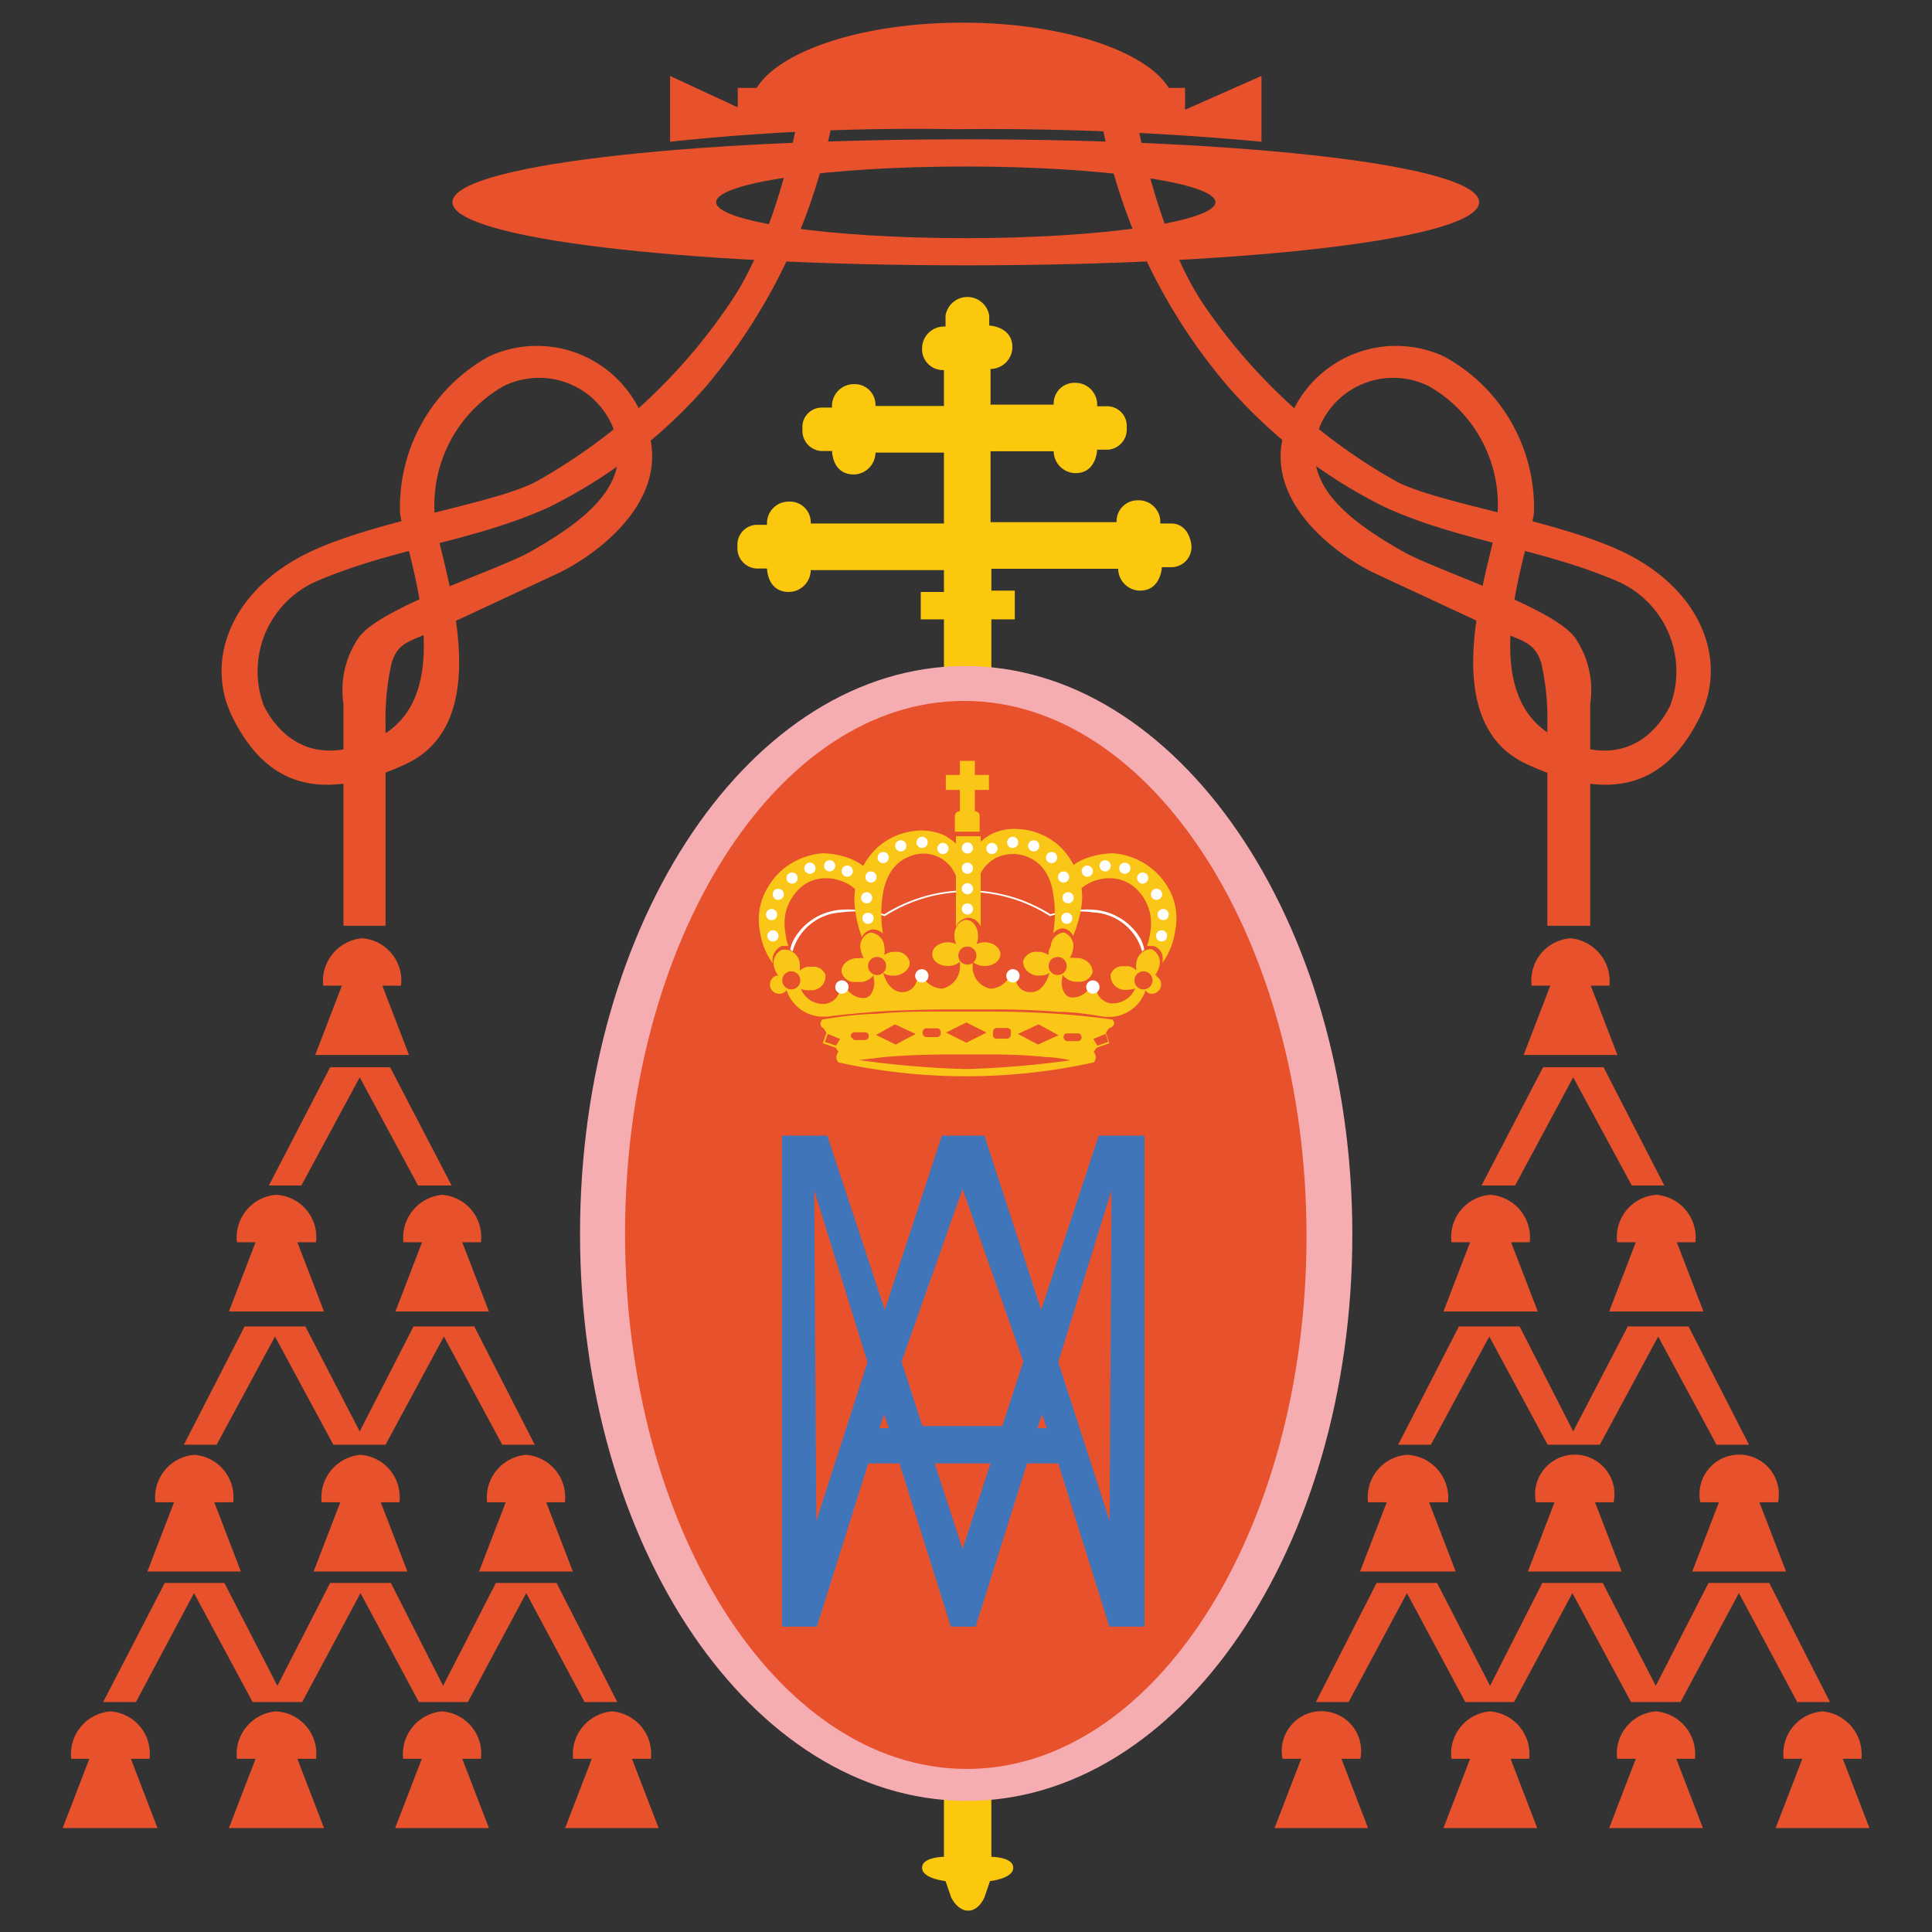 <?xml version="1.0" encoding="UTF-8"?> <svg xmlns="http://www.w3.org/2000/svg" xmlns:xlink="http://www.w3.org/1999/xlink" id="Capa_1" data-name="Capa 1" viewBox="0 0 512 512"><rect x="0" y="0" width="512" height="512" fill="#333333" stroke="none"/><defs><style>.cls-1{fill:#e7512c;}.cls-2{fill:#fbc80e;}.cls-3{fill:#f5adb2;}.cls-4{fill:#4175ba;}.cls-5{fill:#fff;}.cls-6{fill:#fac718;}</style><symbol id="Escudo_color" data-name="Escudo color" viewBox="0 0 67.86 70.87"><g id="Layer_1" data-name="Layer 1"><path class="cls-1" d="M13,38.75l-1-2.6h.7a1.59,1.59,0,0,0-1.46-1.78,1.61,1.61,0,0,0-1.46,1.78h.7l-1,2.6Z"></path><path class="cls-1" d="M9.81,48.38l-1-2.6h.7A1.59,1.59,0,0,0,8,44a1.61,1.61,0,0,0-1.46,1.78h.7l-1,2.6Z"></path><path class="cls-1" d="M16,48.38l-1-2.6h.7A1.59,1.59,0,0,0,14.25,44a1.61,1.61,0,0,0-1.46,1.78h.7l-1,2.6Z"></path><path class="cls-1" d="M6.69,58.14l-1-2.6h.71a1.59,1.59,0,0,0-1.46-1.78,1.6,1.6,0,0,0-1.46,1.78h.7l-1,2.6Z"></path><path class="cls-1" d="M12.94,58.14l-1-2.6h.7a1.59,1.59,0,0,0-1.46-1.78,1.61,1.61,0,0,0-1.46,1.78h.7l-1,2.6Z"></path><path class="cls-1" d="M19.15,58.14l-1-2.6h.7a1.59,1.59,0,0,0-1.46-1.78,1.61,1.61,0,0,0-1.46,1.78h.7l-1,2.6Z"></path><path class="cls-1" d="M3.56,67.77l-1-2.6h.7a1.59,1.59,0,0,0-1.46-1.78A1.61,1.61,0,0,0,.32,65.17H1l-1,2.6Z"></path><path class="cls-1" d="M9.81,67.77l-1-2.6h.7A1.59,1.59,0,0,0,8,63.39a1.61,1.61,0,0,0-1.46,1.78h.7l-1,2.6Z"></path><path class="cls-1" d="M16,67.77l-1-2.6h.7a1.59,1.59,0,0,0-1.46-1.78,1.61,1.61,0,0,0-1.46,1.78h.7l-1,2.6Z"></path><path class="cls-1" d="M22.37,67.77l-1-2.6h.71a1.6,1.6,0,0,0-1.46-1.78,1.61,1.61,0,0,0-1.46,1.78h.7l-1,2.6Z"></path><polygon class="cls-1" points="18.54 58.57 17.61 58.57 17.2 58.57 16.26 58.57 14.28 62.43 12.32 58.57 11.39 58.57 10.98 58.57 10.04 58.57 8.06 62.43 6.07 58.57 5.14 58.57 4.76 58.57 3.83 58.57 1.52 63.04 2.75 63.04 4.93 58.95 7.13 63.04 7.74 63.04 8.38 63.04 8.99 63.04 11.18 58.95 13.37 63.04 13.99 63.04 14.6 63.04 15.21 63.04 17.4 58.95 19.59 63.04 20.82 63.04 18.54 58.57"></polygon><polygon class="cls-1" points="15.45 48.94 14.51 48.94 14.1 48.94 13.17 48.94 11.15 52.88 9.11 48.94 8.18 48.94 7.77 48.94 6.83 48.94 4.55 53.38 5.78 53.38 7.97 49.32 10.16 53.38 10.89 53.38 11.42 53.38 12.12 53.38 14.31 49.32 16.5 53.38 17.72 53.38 15.45 48.94"></polygon><polygon class="cls-1" points="14.6 43.65 12.29 39.21 11.36 39.21 10.98 39.21 10.04 39.21 7.74 43.65 8.96 43.65 11.15 39.59 13.34 43.65 14.6 43.65"></polygon><path class="cls-1" d="M24.12,13.69a19.09,19.09,0,0,1-5.87,4.5c-2.83,1.29-5.78,1.52-8.7,2.77a3.69,3.69,0,0,0-2,4.68c.35.7,1.55,2.54,4.24,1.22,3.38-1.66.87-7.53.87-8.55A6.47,6.47,0,0,1,16,12.53a4.29,4.29,0,0,1,5.75,2.22c1.43,2.89-1.55,5.13-3.09,5.89l-4.47,2.08c-1.14.52-1.58.49-1.84,1.31a9.51,9.51,0,0,0-.23,2.34V33.9H10.54V25.58a3.5,3.5,0,0,1,.56-2.48c.81-1.17,5.25-2.54,6.51-3.27,2.1-1.2,4-2.66,2.95-4.85a3,3,0,0,0-4-1.34,5.14,5.14,0,0,0-2.49,5.57c.47,2.08,2.08,7.1-1.19,8.62S7.59,28.59,6.34,26c-1-2.11,0-4.76,3-6.16,2.51-1.17,6.84-1.78,8.41-2.6A21.34,21.34,0,0,0,25,10.6c1.9-2.72,2.63-7.21,2.63-7.21l1.43-.7A21.82,21.82,0,0,1,24.12,13.69Z"></path><path class="cls-1" d="M11.94,18.25"></path><path class="cls-1" d="M54.84,38.75l1-2.6h-.7a1.59,1.59,0,0,1,1.46-1.78,1.62,1.62,0,0,1,1.46,1.78h-.7l1,2.6Z"></path><path class="cls-1" d="M58.05,48.38l1-2.6h-.7A1.59,1.59,0,0,1,59.83,44a1.61,1.61,0,0,1,1.46,1.78h-.7l1,2.6Z"></path><path class="cls-1" d="M51.83,48.38l1-2.6h-.7A1.59,1.59,0,0,1,53.61,44a1.61,1.61,0,0,1,1.46,1.78h-.7l1,2.6Z"></path><path class="cls-1" d="M61.17,58.14l1-2.6h-.7a1.49,1.49,0,1,1,2.92,0h-.7l1,2.6Z"></path><path class="cls-1" d="M55,58.14l1-2.6h-.7a1.49,1.49,0,1,1,2.92,0h-.7l1,2.6Z"></path><path class="cls-1" d="M48.7,58.14l1-2.6H49a1.59,1.59,0,0,1,1.46-1.78A1.61,1.61,0,0,1,52,55.54h-.71l1,2.6Z"></path><path class="cls-1" d="M64.3,67.77l1-2.6h-.7a1.59,1.59,0,0,1,1.46-1.78,1.62,1.62,0,0,1,1.46,1.78h-.7l1,2.6Z"></path><path class="cls-1" d="M58.05,67.77l1-2.6h-.7a1.59,1.59,0,0,1,1.46-1.78,1.61,1.61,0,0,1,1.46,1.78h-.7l1,2.6Z"></path><path class="cls-1" d="M51.83,67.77l1-2.6h-.7a1.59,1.59,0,0,1,1.46-1.78,1.61,1.61,0,0,1,1.46,1.78h-.7l1,2.6Z"></path><path class="cls-1" d="M45.49,67.77l1-2.6h-.7a1.49,1.49,0,1,1,2.92,0H48l1,2.6Z"></path><polygon class="cls-1" points="49.32 58.57 50.25 58.57 50.66 58.57 51.59 58.57 53.58 62.43 55.54 58.57 56.47 58.57 56.88 58.57 57.81 58.57 59.8 62.43 61.78 58.57 62.72 58.57 63.13 58.57 64.06 58.57 66.34 63.04 65.11 63.04 62.92 58.95 60.73 63.04 60.12 63.04 59.48 63.04 58.87 63.04 56.67 58.95 54.48 63.04 53.87 63.04 53.26 63.04 52.65 63.04 50.46 58.95 48.27 63.04 47.04 63.04 49.32 58.57"></polygon><polygon class="cls-1" points="52.41 48.94 53.35 48.94 53.76 48.94 54.69 48.94 56.7 52.88 58.75 48.94 59.68 48.94 60.09 48.94 61.03 48.94 63.3 53.38 62.08 53.38 59.89 49.32 57.7 53.38 56.97 53.38 56.44 53.38 55.74 53.38 53.55 49.32 51.36 53.38 50.13 53.38 52.41 48.94"></polygon><polygon class="cls-1" points="53.26 43.65 55.57 39.21 56.5 39.21 56.91 39.21 57.84 39.21 60.12 43.65 58.9 43.65 56.7 39.59 54.52 43.65 53.26 43.65"></polygon><path class="cls-1" d="M43.77,13.69a19,19,0,0,0,5.87,4.5c2.83,1.29,5.78,1.52,8.7,2.77a3.69,3.69,0,0,1,2,4.68c-.35.7-1.54,2.54-4.23,1.22-3.39-1.66-.88-7.53-.88-8.55a6.46,6.46,0,0,0-3.38-5.78,4.29,4.29,0,0,0-5.75,2.22c-1.44,2.89,1.54,5.13,3.09,5.89l4.47,2.08c1.14.52,1.57.49,1.84,1.31a9.51,9.51,0,0,1,.23,2.34V33.9h1.61V25.58a3.5,3.5,0,0,0-.56-2.48c-.84-1.17-5.25-2.54-6.51-3.27-2.1-1.2-4-2.66-3-4.85a3,3,0,0,1,4-1.34,5.12,5.12,0,0,1,2.48,5.57c-.46,2.08-2.07,7.1,1.2,8.62s5.29.76,6.54-1.84c1-2.11,0-4.76-3-6.16-2.51-1.17-6.83-1.78-8.41-2.6a21.43,21.43,0,0,1-7.24-6.63C41,7.88,40.27,3.39,40.27,3.39l-1.44-.7A21.28,21.28,0,0,0,43.77,13.69Z"></path><path class="cls-1" d="M55.92,18.25"></path><path class="cls-1" d="M56.15,16.59"></path><path class="cls-1" d="M33.9,4.38c-10.66,0-19.27,1-19.27,2.36S23.27,9.11,33.9,9.11s19.27-1,19.27-2.37S44.56,4.38,33.9,4.38Zm0,3.71c-5.17,0-9.37-.62-9.37-1.35S28.73,5.4,33.9,5.4s9.37.62,9.37,1.34S39.07,8.09,33.9,8.09Z"></path><path class="cls-1" d="M42.13,3.27V2.45h-.61c-.87-1.4-4-2.45-7.74-2.45s-6.86,1.05-7.73,2.45h-.71v.73L22.8,2V4.47A87,87,0,0,1,33.49,4,112,112,0,0,1,45,4.47V2Z"></path><path class="cls-2" d="M41.61,18.8H41.2a.81.81,0,0,0-.82-.87.79.79,0,0,0-.82.82H34.83V16.09H37.2a.83.83,0,0,0,.82.82c.79,0,.81-.88.81-.88h.41a.76.76,0,0,0,.7-.82.74.74,0,0,0-.7-.81h-.41a.82.82,0,0,0-.81-.88.78.78,0,0,0-.82.82H34.83V13a.83.83,0,0,0,.82-.81c0-.79-.87-.82-.87-.82V11a.83.83,0,0,0-1.64,0v.41a.82.82,0,0,0-.88.82.78.78,0,0,0,.82.81v1.35H30.51a.78.78,0,0,0-.81-.82.82.82,0,0,0-.82.88h-.41a.73.73,0,0,0-.7.81.76.76,0,0,0,.7.82h.41s0,.88.82.88a.83.83,0,0,0,.81-.82h2.57v2.66h-5a.78.78,0,0,0-.82-.82.81.81,0,0,0-.82.87h-.41a.75.75,0,0,0-.7.82.76.76,0,0,0,.7.82h.41s0,.88.82.88a.83.83,0,0,0,.82-.82h5v.82h-.87V22.4h.87V65.9h0v2.95s-.82,0-.82.41.88.5.88.5l.21.61s.23.5.64.5.61-.5.61-.5l.21-.61s.87-.09.87-.5-.82-.41-.82-.41V22.4h.88V21.32h-.88V20.5h4.76a.83.83,0,0,0,.82.82c.79,0,.82-.88.82-.88h.41a.76.76,0,0,0,.7-.82C42.31,19.15,42.05,18.8,41.61,18.8Z"></path><path class="cls-3" d="M19.42,45.46c0-11.74,6.42-21.28,14.42-21.31S48.41,33.7,48.41,45.49,41.9,66.81,33.87,66.75,19.42,57.17,19.42,45.46Z"></path><path class="cls-1" d="M21.11,45.46c0-11,5.67-20,12.73-20s12.85,9,12.85,20.09-5.75,20.06-12.82,20S21.11,56.5,21.11,45.46Z"></path><path class="cls-4" d="M38.89,41.78l-2.16,6.54L34.6,41.78H33l-2.14,6.54-2.16-6.54H27V60.21h1.31l1.93-6.13h1.17l1.93,6.13h.93l1.93-6.13h1.17l1.92,6.13h1.32V41.78Zm-5.11,2Zm0,0,2.28,6.48-.79,2.42h-3l-.78-2.42ZM28.29,56.24l-.08-12.41,2,6.45Zm2.37-3.48.17-.52.18.52Zm3.12,4.53-1.05-3.21h2.1Zm2.81-4.53.17-.52.18.52Zm.78-2.48,2-6.45L39.3,56.24Z"></path><polygon class="cls-5" points="40.47 35.86 40.47 35.85 40.47 35.85 40.47 35.86"></polygon><path class="cls-5" d="M40.45,34.37a2.22,2.22,0,0,0-1.74-1.07,3.08,3.08,0,0,0-.53,0,3.82,3.82,0,0,0-1.1.17,5.86,5.86,0,0,0-6.24,0,3.89,3.89,0,0,0-1.11-.17,3.23,3.23,0,0,0-.53,0,2.22,2.22,0,0,0-1.73,1.07,1.31,1.31,0,0,0-.16.43l.09.06a2,2,0,0,1,1.82-1.46,3.65,3.65,0,0,1,1.64.14,5.74,5.74,0,0,1,6.2,0,3.64,3.64,0,0,1,1.64-.14,2,2,0,0,1,1.82,1.47.27.27,0,0,1,.08-.07A1.38,1.38,0,0,0,40.45,34.37Z"></path><path class="cls-6" d="M34.77,28.8v-.56h-.53v-.53h-.56v.53h-.53v.56h.53v.8a.19.19,0,0,0-.19.18v.59h.93v-.59a.18.18,0,0,0-.18-.18v-.8Z"></path><path class="cls-6" d="M41.09,35.76a.15.15,0,0,0-.09,0h0a.89.89,0,0,0,.15-.29.55.55,0,0,0-.28-.69H40.8a.57.57,0,0,0-.49.47.7.7,0,0,0,0,.32.84.84,0,0,0-.28-.15l-.2,0a.47.47,0,0,0-.49.3.53.53,0,0,0,.46.58.64.64,0,0,0,.2,0,.75.75,0,0,0,.26-.05.92.92,0,0,1-.94.56.64.64,0,0,1-.49-.4l-.15-.31-.23.26a.77.77,0,0,1-.61.23.35.35,0,0,1-.23-.16.72.72,0,0,1-.08-.6l0-.09A.67.67,0,0,0,38,36h.13a.5.5,0,0,0,.53-.36c0-.24-.19-.48-.52-.53H38a.69.69,0,0,0-.2,0,.79.79,0,0,0,.12-.3.54.54,0,0,0-.35-.66h0a.56.56,0,0,0-.48.52A.69.69,0,0,0,37,35a.73.73,0,0,0-.3-.12h-.12a.5.5,0,0,0-.53.36c0,.24.19.48.51.53h.13a.6.6,0,0,0,.35-.1v0c-.1.38-.36.75-.71.72a.53.53,0,0,1-.53-.37l-.15-.3-.23.26a.81.81,0,0,1-.6.28.83.83,0,0,1-.66-.9v-.11a.67.67,0,0,0,.45.16c.33,0,.59-.2.59-.44s-.26-.45-.59-.45a.74.74,0,0,0-.31.07.78.78,0,0,0,.06-.31c0-.33-.2-.6-.44-.6s-.45.27-.45.6a.78.78,0,0,0,.07.31.78.78,0,0,0-.31-.07c-.33,0-.59.2-.59.45s.26.44.59.44a.67.67,0,0,0,.45-.16v.11a.85.85,0,0,1-.66.9.84.84,0,0,1-.61-.28l-.22-.26-.15.3a.54.54,0,0,1-.54.37c-.34,0-.6-.34-.7-.72v0a.58.58,0,0,0,.35.1h.13c.32-.05.55-.29.51-.53a.5.5,0,0,0-.53-.36h-.12a.68.68,0,0,0-.3.12.85.85,0,0,0,0-.32.56.56,0,0,0-.48-.52h-.06a.54.54,0,0,0-.34.66,1,1,0,0,0,.11.3.64.64,0,0,0-.2,0h-.12c-.32.05-.55.29-.51.53a.5.5,0,0,0,.53.36H30a.69.69,0,0,0,.44-.25l0,.09a.76.76,0,0,1-.09.6.33.33,0,0,1-.22.16.75.75,0,0,1-.61-.23l-.23-.26-.15.31a.66.66,0,0,1-.49.4.9.9,0,0,1-.94-.56.71.71,0,0,0,.26.05l.2,0a.53.53,0,0,0,.46-.58.47.47,0,0,0-.49-.3l-.2,0a.75.75,0,0,0-.28.15.88.88,0,0,0,0-.32.57.57,0,0,0-.49-.47H27a.55.55,0,0,0-.28.69.73.73,0,0,0,.15.29h0a.18.18,0,0,0-.1,0,.35.35,0,0,0,.26.65.24.24,0,0,0,.14-.12,1.45,1.45,0,0,0,1.27,1h.21l.07,0c.57-.08,1.2-.13,1.77-.18.86-.06,1.73-.08,2.59-.09h1.66c.51,0,1.6,0,2.58.09.73,0,1.48.14,1.8.19h.26a1.45,1.45,0,0,0,1.27-1,.24.24,0,0,0,.14.12.35.35,0,0,0,.25-.65Zm-7.35-.5h0Zm.43,0h0Z"></path><circle class="cls-1" cx="33.96" cy="35.02" r="0.34"></circle><circle class="cls-1" cx="37.35" cy="35.41" r="0.34"></circle><circle class="cls-1" cx="30.57" cy="35.41" r="0.34"></circle><circle class="cls-1" cx="40.57" cy="35.95" r="0.34"></circle><circle class="cls-5" cx="38.67" cy="36.2" r="0.25"></circle><circle class="cls-5" cx="35.67" cy="35.78" r="0.25"></circle><circle class="cls-5" cx="29.25" cy="36.2" r="0.25"></circle><circle class="cls-5" cx="32.25" cy="35.78" r="0.25"></circle><circle class="cls-1" cx="27.35" cy="35.95" r="0.34"></circle><path class="cls-6" d="M39.4,37.42s-1-.14-2-.21-2.08-.09-2.61-.09H33.13c-.87,0-1.75,0-2.62.09h0c-.63,0-1.37.11-2,.21-.09.13-.1.24.06.34l.1.16-.14.39.49.17.1.16a.28.28,0,0,0,0,.39v0a22.32,22.32,0,0,0,9.58,0v0a.28.28,0,0,0,0-.39l.11-.16.48-.17-.13-.39.1-.16C39.52,37.66,39.5,37.54,39.4,37.42Zm-2.77.18.75.41-.77.35-.75-.4Zm-1.71.27a.14.14,0,0,1,.15-.13h.39a.13.13,0,0,1,.13.15V38a.15.15,0,0,1-.15.14l-.39,0a.13.13,0,0,1-.13-.14Zm-1-.34.76.38-.76.38-.76-.38Zm-1.5.22h.39a.14.14,0,0,1,.15.13v.06a.14.14,0,0,1-.14.14l-.39,0a.15.15,0,0,1-.15-.14V37.9A.15.15,0,0,1,32.46,37.75Zm-1.18-.15.78.36-.75.4L30.53,38Zm-2.21.8-.42-.14.11-.3.46.19Zm.56-.3v-.05a.13.13,0,0,1,.13-.15l.39,0a.13.13,0,0,1,.15.13v0a.15.15,0,0,1-.13.16l-.39,0A.14.14,0,0,1,29.63,38.1Zm8.3.84a35.08,35.08,0,0,1-4,.34,35.23,35.23,0,0,1-4-.34s0,0,0,0l.94-.11c.77-.07,1.54-.09,2.3-.1h1.47c.46,0,1.43,0,2.3.1.33,0,.66.07.94.12A0,0,0,0,1,37.93,38.94Zm.36-.84a.15.15,0,0,1-.16.13l-.39,0a.16.16,0,0,1-.13-.16v0a.13.13,0,0,1,.15-.13l.39,0a.13.13,0,0,1,.13.15Zm1,.16-.41.14-.15-.25.46-.19Z"></path><path class="cls-6" d="M41.64,32.76a2.61,2.61,0,0,0-2.22-1.58,3,3,0,0,0-1,.19,1.7,1.7,0,0,0-.62.37l.12.34.2.53a1.48,1.48,0,0,1,.73-.43,1.51,1.51,0,0,1,.88,0,1.45,1.45,0,0,1,.68.45,1.82,1.82,0,0,1,.41.82,2,2,0,0,1,0,.73,2.39,2.39,0,0,1-.12.48l.13,0,.12,0a.49.49,0,0,1,.32.31.64.64,0,0,1,0,.34l.12-.18a2.67,2.67,0,0,0,.37-1.05A2.29,2.29,0,0,0,41.64,32.76Z"></path><path class="cls-6" d="M35,31.37a1.46,1.46,0,0,1,1.18-.07,1.44,1.44,0,0,1,.67.51,2,2,0,0,1,.33.89,4.43,4.43,0,0,1,0,1.49A.53.53,0,0,1,37.5,34h.07a.5.5,0,0,1,.36.28h0a4.64,4.64,0,0,0,.31-1.1,2.34,2.34,0,0,0-.18-1.32,2.66,2.66,0,0,0-.7-1,2.51,2.51,0,0,0-1.48-.59,2,2,0,0,0-1,.18,2.09,2.09,0,0,0-.61.49v1.32l.22-.39A1.44,1.44,0,0,1,35,31.37Z"></path><path class="cls-6" d="M34,33.6a.52.52,0,0,1,.46.34v-3.4h-.93v3.4A.55.55,0,0,1,34,33.6Z"></path><path class="cls-6" d="M30,34.33a.54.54,0,0,1,.37-.29h.07a.53.53,0,0,1,.35.15,4.5,4.5,0,0,1,0-1.49,2.12,2.12,0,0,1,.34-.89,1.4,1.4,0,0,1,.66-.51,1.3,1.3,0,0,1,1.69.62c.07.14,0,0,.22.39V31a2,2,0,0,0-.6-.49,2.08,2.08,0,0,0-1-.18,2.51,2.51,0,0,0-1.47.59,2.76,2.76,0,0,0-.71,1,2.54,2.54,0,0,0-.18,1.32A4.64,4.64,0,0,0,30,34.33Z"></path><path class="cls-6" d="M27,34.66l.12,0,.12,0a2.45,2.45,0,0,1-.11-.48,2,2,0,0,1,0-.73,1.82,1.82,0,0,1,.41-.82,1.41,1.41,0,0,1,.67-.45,1.55,1.55,0,0,1,.89,0,1.48,1.48,0,0,1,.73.43l.19-.53.13-.34a1.93,1.93,0,0,0-.62-.37,3,3,0,0,0-1-.19,2.65,2.65,0,0,0-1.48.59,2.68,2.68,0,0,0-.74,1,2.29,2.29,0,0,0-.14,1.32,2.67,2.67,0,0,0,.37,1.05l.12.18A.57.57,0,0,1,27,34.66Z"></path><circle class="cls-5" cx="29.45" cy="31.85" r="0.21"></circle><circle class="cls-5" cx="28.79" cy="31.65" r="0.21"></circle><circle class="cls-5" cx="28.05" cy="31.74" r="0.21"></circle><circle class="cls-5" cx="27.38" cy="32.11" r="0.21"></circle><circle class="cls-5" cx="26.86" cy="32.72" r="0.21"></circle><circle class="cls-5" cx="26.61" cy="33.48" r="0.21"></circle><circle class="cls-5" cx="26.66" cy="34.28" r="0.21"></circle><circle class="cls-5" cx="33.04" cy="31" r="0.21"></circle><circle class="cls-5" cx="32.26" cy="30.77" r="0.21"></circle><circle class="cls-5" cx="31.46" cy="30.9" r="0.21"></circle><circle class="cls-5" cx="30.8" cy="31.34" r="0.21"></circle><circle class="cls-5" cx="30.34" cy="32.07" r="0.21"></circle><circle class="cls-5" cx="30.18" cy="32.85" r="0.21"></circle><circle class="cls-5" cx="30.23" cy="33.62" r="0.21"></circle><circle class="cls-5" cx="38.46" cy="31.85" r="0.21"></circle><circle class="cls-5" cx="39.13" cy="31.65" r="0.21"></circle><circle class="cls-5" cx="39.87" cy="31.74" r="0.21"></circle><circle class="cls-5" cx="40.54" cy="32.11" r="0.21"></circle><circle class="cls-5" cx="41.06" cy="32.72" r="0.21"></circle><circle class="cls-5" cx="41.31" cy="33.48" r="0.21"></circle><circle class="cls-5" cx="41.25" cy="34.28" r="0.21"></circle><circle class="cls-5" cx="34.88" cy="31" r="0.21"></circle><circle class="cls-5" cx="35.66" cy="30.77" r="0.21"></circle><circle class="cls-5" cx="36.45" cy="30.9" r="0.21"></circle><circle class="cls-5" cx="37.12" cy="31.34" r="0.21"></circle><circle class="cls-5" cx="37.57" cy="32.07" r="0.21"></circle><circle class="cls-5" cx="37.74" cy="32.85" r="0.21"></circle><circle class="cls-5" cx="37.69" cy="33.62" r="0.21"></circle><circle class="cls-5" cx="33.96" cy="33.27" r="0.21"></circle><circle class="cls-5" cx="33.96" cy="30.98" r="0.21"></circle><circle class="cls-5" cx="33.96" cy="31.74" r="0.21"></circle><circle class="cls-5" cx="33.96" cy="32.51" r="0.21"></circle></g></symbol></defs><use width="67.86" height="70.87" transform="translate(16.61 6) scale(7.06)" xlink:href="#Escudo_color"></use></svg> 